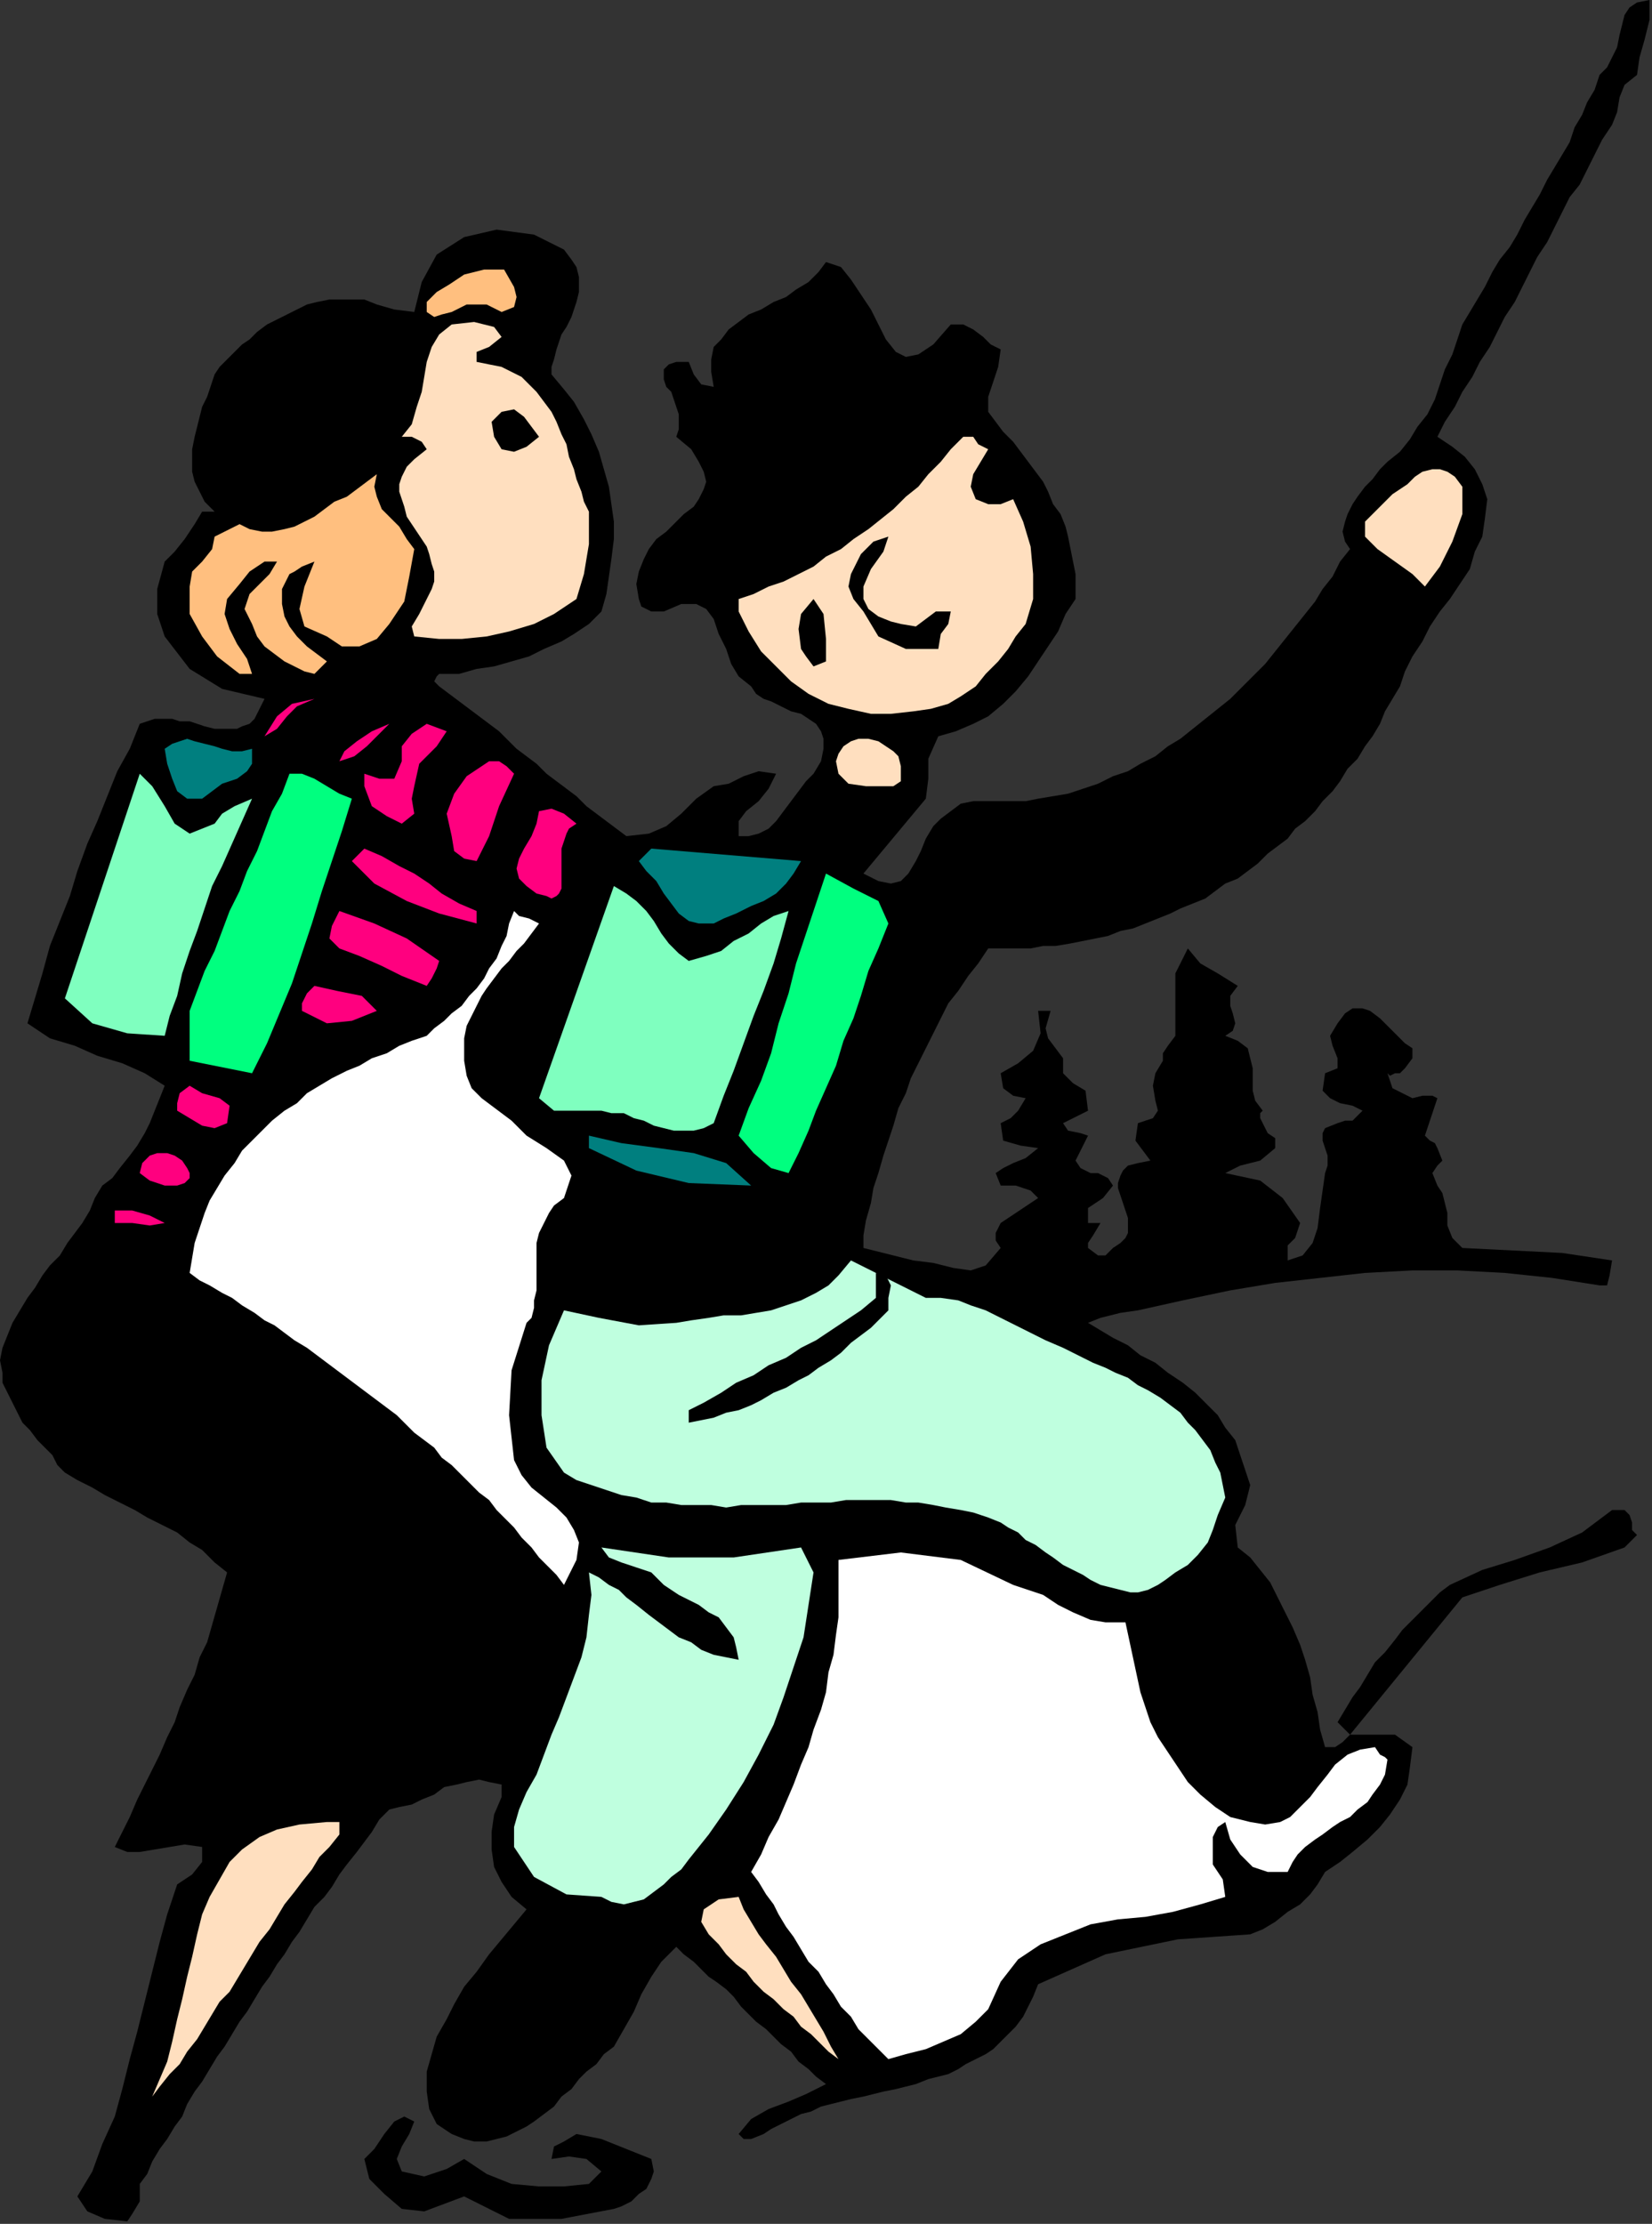 <?xml version="1.0" encoding="UTF-8" standalone="no"?>
<svg
   xmlns:dc="http://purl.org/dc/elements/1.1/"
   xmlns:cc="http://creativecommons.org/ns#"
   xmlns:rdf="http://www.w3.org/1999/02/22-rdf-syntax-ns#"
   xmlns:svg="http://www.w3.org/2000/svg"
   xmlns="http://www.w3.org/2000/svg"
   xmlns:sodipodi="http://sodipodi.sourceforge.net/DTD/sodipodi-0.dtd"
   xmlns:inkscape="http://www.inkscape.org/namespaces/inkscape"
   version="1.0"
   width="112.099mm"
   height="150.876mm"
   id="svg77"
   sodipodi:docname="RCSSG004.WMF">
  <rect width="100%" height="100%" fill="#333333" stroke="none"/>
  <sodipodi:namedview
     pagecolor="#ffffff"
     bordercolor="#666666"
     borderopacity="1"
     objecttolerance="10"
     gridtolerance="10"
     guidetolerance="10"
     inkscape:pageopacity="0"
     inkscape:pageshadow="2"
     inkscape:window-width="640"
     inkscape:window-height="480"
     id="namedview79" />
  <defs
     id="defs3">
    <pattern
       id="WMFhbasepattern"
       patternUnits="userSpaceOnUse"
       width="6"
       height="6"
       x="0"
       y="0" />
  </defs>
  <path
     style="fill:#000000;fill-rule:evenodd;fill-opacity:1;stroke:none;"
     d="  M 234.24,323.2   L 239.36,323.84   L 244.48,325.12   L 248.96,325.76   L 252.8,324.48   L 256.64,320   L 256.64,320   L 255.36,318.08   L 255.36,316.16   L 256.64,313.6   L 256.64,313.6   L 266.24,307.2   L 264.32,305.28   L 260.48,304   L 256.64,304   L 256.64,304   L 255.36,300.8   L 257.28,299.52   L 259.84,298.24   L 263.04,296.96   L 266.24,294.4   L 266.24,294.4   L 261.76,293.76   L 257.28,292.48   L 256.64,288   L 256.64,288   L 259.2,286.72   L 261.12,284.8   L 263.04,281.6   L 263.04,281.6   L 259.84,280.96   L 257.28,279.04   L 256.64,275.2   L 256.64,275.2   L 261.12,272.64   L 264.96,269.44   L 266.88,264.96   L 266.24,259.2   L 266.24,259.2   L 266.24,259.2   L 269.44,259.2   L 268.16,263.68   L 268.8,266.24   L 270.72,268.8   L 272.64,271.36   L 272.64,275.2   L 272.64,275.2   L 275.2,277.76   L 278.4,279.68   L 279.04,284.8   L 279.04,284.8   L 272.64,288   L 273.92,289.92   L 277.12,290.56   L 279.04,291.2   L 279.04,291.2   L 275.84,297.6   L 277.12,299.52   L 279.68,300.8   L 281.6,300.8   L 284.16,302.08   L 285.44,304   L 285.44,304   L 282.88,307.2   L 279.04,309.76   L 279.04,313.6   L 279.04,313.6   L 282.24,313.6   L 280.32,316.8   L 279.04,318.72   L 279.04,320   L 279.04,320   L 281.6,321.92   L 283.52,321.92   L 285.44,320   L 285.44,320   L 287.36,318.72   L 288.64,317.44   L 289.28,316.16   L 289.28,314.24   L 289.28,312.32   L 288.64,310.4   L 288,308.48   L 287.36,306.56   L 286.72,304.64   L 286.72,303.36   L 287.36,301.44   L 288,300.16   L 289.28,298.88   L 291.84,298.24   L 295.04,297.6   L 295.04,297.6   L 293.12,295.04   L 291.2,292.48   L 291.84,288   L 291.84,288   L 295.68,286.72   L 296.96,284.8   L 296.32,282.24   L 295.68,278.4   L 296.32,275.2   L 298.24,272   L 298.24,272   L 298.24,270.08   L 299.52,268.16   L 301.44,265.6   L 301.44,265.6   L 301.44,257.92   L 301.44,249.6   L 304.64,243.2   L 304.64,243.2   L 307.84,247.04   L 312.32,249.6   L 317.44,252.8   L 317.44,252.8   L 315.52,255.36   L 315.52,257.92   L 316.16,259.84   L 316.8,262.4   L 316.16,264.32   L 314.24,265.6   L 314.24,265.6   L 317.44,266.88   L 320,268.8   L 320.64,271.36   L 321.28,273.92   L 321.28,276.48   L 321.28,279.68   L 321.92,282.24   L 323.84,284.8   L 323.84,284.8   L 323.2,285.44   L 323.2,286.72   L 323.84,288   L 323.84,288   L 325.12,290.56   L 327.04,291.84   L 327.04,294.4   L 327.04,294.4   L 323.2,297.6   L 318.08,298.88   L 314.24,300.8   L 314.24,300.8   L 323.2,302.72   L 328.96,307.2   L 333.44,313.6   L 333.44,313.6   L 332.16,317.44   L 330.24,319.36   L 330.24,323.2   L 330.24,323.2   L 334.08,321.92   L 336.64,318.72   L 337.92,314.88   L 338.56,309.76   L 339.2,305.28   L 339.84,300.8   L 339.84,300.8   L 340.48,298.88   L 340.48,296.32   L 339.84,294.4   L 339.2,292.48   L 339.2,290.56   L 339.84,289.28   L 343.04,288   L 343.04,288   L 344.96,287.36   L 346.88,287.36   L 349.44,284.8   L 349.44,284.8   L 346.88,283.52   L 343.68,282.88   L 341.12,281.6   L 339.2,279.68   L 339.84,275.2   L 339.84,275.2   L 343.04,273.92   L 343.04,271.36   L 341.76,268.16   L 341.12,265.6   L 343.04,262.4   L 343.04,262.4   L 344.96,259.84   L 346.88,258.56   L 349.44,258.56   L 351.36,259.2   L 353.92,261.12   L 355.84,263.04   L 358.4,265.6   L 360.32,267.52   L 362.24,268.8   L 362.24,268.8   L 362.24,271.36   L 360.32,273.92   L 359.04,275.2   L 359.04,275.2   L 357.76,275.2   L 356.48,275.84   L 355.84,275.2   L 355.84,275.2   L 357.12,279.04   L 359.68,280.32   L 362.24,281.6   L 362.24,281.6   L 364.8,280.96   L 367.36,280.96   L 368.64,281.6   L 368.64,281.6   L 365.44,291.2   L 366.72,292.48   L 368,293.12   L 368.64,294.4   L 368.64,294.4   L 369.92,297.6   L 368.64,298.88   L 367.36,300.8   L 368.64,304   L 368.64,304   L 369.92,305.92   L 370.56,308.48   L 371.2,311.04   L 371.2,314.24   L 372.48,317.44   L 375.04,320   L 375.04,320   L 387.84,320.64   L 400.64,321.28   L 413.44,323.2   L 413.44,323.2   L 412.8,327.04   L 412.16,329.6   L 410.24,329.6   L 410.24,329.6   L 398.08,327.68   L 385.92,326.4   L 373.76,325.76   L 362.24,325.76   L 350.08,326.4   L 338.56,327.68   L 327.04,328.96   L 315.52,330.88   L 303.36,333.44   L 291.84,336   L 291.84,336   L 287.36,336.64   L 282.24,337.92   L 279.04,339.2   L 279.04,339.2   L 282.24,341.12   L 285.44,343.04   L 289.28,344.96   L 292.48,347.52   L 296.32,349.44   L 299.52,352   L 303.36,354.56   L 306.56,357.12   L 309.12,359.68   L 312.32,362.88   L 314.24,366.08   L 316.8,369.28   L 318.08,373.12   L 319.36,376.96   L 320.64,380.8   L 320.64,380.8   L 319.36,385.92   L 316.8,391.04   L 317.44,396.8   L 317.44,396.8   L 320.64,399.36   L 323.2,402.56   L 325.76,405.76   L 327.68,409.6   L 329.6,413.44   L 331.52,417.28   L 333.44,421.76   L 334.72,425.6   L 336,430.08   L 336.64,434.56   L 337.92,439.04   L 338.56,443.52   L 339.84,448   L 339.84,448   L 342.4,448   L 344.32,446.72   L 346.24,444.8   L 346.24,444.8   L 343.04,441.6   L 344.96,438.4   L 346.88,435.2   L 348.8,432.64   L 350.72,429.44   L 352.64,426.24   L 355.2,423.68   L 357.76,420.48   L 359.68,417.92   L 362.24,415.36   L 364.8,412.8   L 366.72,410.88   L 369.28,408.32   L 371.84,406.4   L 371.84,406.4   L 380.16,402.56   L 388.48,400   L 397.44,396.8   L 405.76,392.96   L 413.44,387.2   L 413.44,387.2   L 416.64,387.2   L 417.92,388.48   L 418.56,390.4   L 418.56,392.32   L 419.84,393.6   L 419.84,393.6   L 416.64,396.8   L 405.76,400.64   L 394.88,403.2   L 384.64,406.4   L 375.04,409.6   L 375.04,409.6   L 346.24,444.8   L 352,444.8   L 357.76,444.8   L 362.24,448   L 362.24,448   L 361.6,453.12   L 360.96,457.6   L 359.04,461.44   L 356.48,465.28   L 353.92,468.48   L 350.72,471.68   L 346.88,474.88   L 343.68,477.44   L 339.84,480   L 339.84,480   L 337.92,483.2   L 336,485.76   L 333.44,488.32   L 330.24,490.24   L 327.04,492.8   L 323.84,494.72   L 320.64,496   L 320.64,496   L 302.08,497.28   L 283.52,501.12   L 266.24,508.8   L 266.24,508.8   L 264.96,512   L 263.68,514.56   L 262.4,517.12   L 260.48,519.68   L 258.56,521.6   L 256.64,523.52   L 254.72,525.44   L 252.8,526.72   L 250.24,528   L 247.68,529.28   L 245.76,530.56   L 243.2,531.84   L 240.64,532.48   L 238.08,533.12   L 234.88,534.4   L 232.32,535.04   L 229.76,535.68   L 226.56,536.32   L 224,536.96   L 221.44,537.6   L 218.24,538.24   L 215.68,538.88   L 213.12,539.52   L 210.56,540.16   L 208,541.44   L 205.44,542.08   L 202.88,543.36   L 200.32,544.64   L 197.76,545.92   L 195.84,547.2   L 195.84,547.2   L 192.64,548.48   L 190.72,548.48   L 189.44,547.2   L 189.44,547.2   L 192.64,543.36   L 197.12,540.8   L 202.24,538.88   L 206.72,536.96   L 211.84,534.4   L 211.84,534.4   L 209.28,532.48   L 207.36,530.56   L 204.8,528.64   L 202.88,526.08   L 200.32,524.16   L 198.4,522.24   L 196.48,520.32   L 193.92,518.4   L 192,516.48   L 190.08,514.56   L 188.16,512   L 186.24,510.08   L 183.68,508.16   L 181.76,506.88   L 179.84,504.96   L 177.92,503.04   L 175.36,501.12   L 173.44,499.2   L 173.44,499.2   L 169.6,503.04   L 167.04,506.88   L 164.48,511.36   L 162.56,515.84   L 160,520.32   L 157.44,524.8   L 157.44,524.8   L 154.88,526.72   L 152.96,529.28   L 150.4,531.2   L 148.48,533.12   L 146.56,535.68   L 144,537.6   L 142.08,540.16   L 139.52,542.08   L 136.96,544   L 135.04,545.28   L 132.48,546.56   L 129.92,547.84   L 127.36,548.48   L 124.8,549.12   L 121.6,549.12   L 119.04,548.48   L 115.84,547.2   L 115.84,547.2   L 112,544.64   L 110.08,540.8   L 109.44,536.32   L 109.44,531.2   L 109.44,531.2   L 110.72,526.72   L 112,522.24   L 114.56,517.76   L 116.48,513.92   L 119.04,509.44   L 122.24,505.6   L 125.44,501.12   L 128.64,497.28   L 131.84,493.44   L 135.04,489.6   L 135.04,489.6   L 131.2,486.4   L 128.64,482.56   L 126.72,478.72   L 126.08,474.24   L 126.08,469.76   L 126.72,465.28   L 128.64,460.8   L 128.64,460.8   L 128.64,459.52   L 128.64,458.24   L 128.64,457.6   L 128.64,457.6   L 125.44,456.96   L 122.88,456.32   L 119.68,456.96   L 117.12,457.6   L 113.92,458.24   L 111.36,460.16   L 108.16,461.44   L 105.6,462.72   L 102.4,463.36   L 99.84,464   L 99.84,464   L 97.28,466.56   L 95.36,469.76   L 93.44,472.32   L 91.52,474.88   L 88.96,478.08   L 87.04,480.64   L 85.12,483.84   L 83.2,486.4   L 80.64,488.96   L 78.72,492.16   L 76.8,495.36   L 74.88,497.92   L 72.96,501.12   L 71.04,503.68   L 69.12,506.88   L 67.2,509.44   L 65.28,512.64   L 63.36,515.84   L 61.44,518.4   L 59.52,521.6   L 57.6,524.8   L 55.68,527.36   L 53.76,530.56   L 51.84,533.76   L 49.92,536.32   L 48,539.52   L 46.72,542.72   L 44.8,545.28   L 42.88,548.48   L 40.96,551.04   L 39.04,554.24   L 37.76,557.44   L 35.84,560   L 35.84,560   L 35.84,564.48   L 33.92,567.68   L 32.64,569.6   L 32.64,569.6   L 26.88,568.96   L 22.4,567.04   L 19.84,563.2   L 19.84,563.2   L 23.68,556.8   L 26.24,549.76   L 29.44,542.72   L 31.36,535.68   L 33.28,528   L 35.2,520.96   L 37.12,513.28   L 39.04,505.6   L 40.96,497.92   L 42.88,490.88   L 45.44,483.2   L 45.44,483.2   L 49.28,480.64   L 51.84,477.44   L 51.84,473.6   L 51.84,473.6   L 47.36,472.96   L 43.52,473.6   L 39.68,474.24   L 35.84,474.88   L 32.64,474.88   L 29.44,473.6   L 29.44,473.6   L 31.36,469.76   L 33.28,465.92   L 35.2,461.44   L 37.12,457.6   L 39.04,453.76   L 40.96,449.92   L 42.88,445.44   L 44.8,441.6   L 46.08,437.76   L 48,433.28   L 49.92,429.44   L 51.2,424.96   L 53.12,421.12   L 54.4,416.64   L 55.68,412.16   L 56.96,407.68   L 58.24,403.2   L 58.24,403.2   L 55.04,400.64   L 51.84,397.44   L 48.64,395.52   L 45.44,392.96   L 41.6,391.04   L 37.76,389.12   L 34.56,387.2   L 30.72,385.28   L 26.88,383.36   L 23.68,381.44   L 19.84,379.52   L 16.64,377.6   L 16.64,377.6   L 14.72,375.68   L 13.44,373.12   L 11.52,371.2   L 9.6,369.28   L 7.68,366.72   L 5.76,364.8   L 4.48,362.24   L 3.2,359.68   L 1.92,357.12   L 0.64,354.56   L 0.64,352   L 0,348.8   L 0.64,345.6   L 0.64,345.6   L 1.92,342.4   L 3.2,339.2   L 5.12,336   L 7.04,332.8   L 8.96,330.24   L 10.88,327.04   L 12.8,324.48   L 15.36,321.92   L 17.28,318.72   L 19.2,316.16   L 21.12,313.6   L 23.04,310.4   L 24.32,307.2   L 26.24,304   L 26.24,304   L 28.8,302.08   L 30.72,299.52   L 33.28,296.32   L 35.2,293.76   L 37.12,290.56   L 38.4,288   L 39.68,284.8   L 40.96,281.6   L 42.24,278.4   L 42.24,278.4   L 37.12,275.2   L 31.36,272.64   L 24.96,270.72   L 19.2,268.16   L 12.8,266.24   L 7.04,262.4   L 7.04,262.4   L 8.96,256   L 10.88,249.6   L 12.8,242.56   L 15.36,236.16   L 17.92,229.76   L 19.84,223.36   L 22.4,216.32   L 24.96,210.56   L 27.52,204.16   L 30.08,197.76   L 33.28,192   L 35.84,185.6   L 35.84,185.6   L 37.76,184.96   L 39.68,184.32   L 41.6,184.32   L 44.16,184.32   L 46.08,184.96   L 48.64,184.96   L 50.56,185.6   L 52.48,186.24   L 55.04,186.88   L 56.96,186.88   L 58.88,186.88   L 60.8,186.88   L 62.08,186.24   L 64,185.6   L 65.28,184.32   L 66.56,181.76   L 67.84,179.2   L 67.84,179.2   L 56.96,176.64   L 48.64,171.52   L 42.24,163.2   L 42.24,163.2   L 40.32,157.44   L 40.32,151.04   L 42.24,144   L 42.24,144   L 44.8,141.44   L 47.36,138.24   L 49.92,134.4   L 51.84,131.2   L 51.84,131.2   L 55.04,131.2   L 52.48,128.64   L 51.2,126.08   L 49.92,123.52   L 49.28,120.96   L 49.28,117.76   L 49.28,115.2   L 49.92,112   L 50.56,109.44   L 51.2,106.88   L 51.84,104.32   L 53.12,101.76   L 53.76,99.84   L 54.4,97.92   L 55.04,96   L 55.04,96   L 56.32,94.08   L 58.24,92.16   L 60.16,90.24   L 62.08,88.32   L 64,87.04   L 65.92,85.12   L 68.48,83.2   L 71.04,81.92   L 73.6,80.64   L 76.16,79.36   L 78.72,78.08   L 81.28,77.44   L 84.48,76.8   L 87.04,76.8   L 90.24,76.8   L 93.44,76.8   L 93.44,76.8   L 96.64,78.08   L 101.12,79.36   L 106.24,80   L 106.24,80   L 108.16,72.32   L 112,65.28   L 119.04,60.8   L 119.04,60.8   L 127.36,58.88   L 136.96,60.16   L 144.64,64   L 144.64,64   L 146.56,66.56   L 147.84,68.48   L 148.48,71.04   L 148.48,72.96   L 148.48,74.88   L 147.84,77.44   L 147.2,79.36   L 146.56,81.28   L 145.28,83.84   L 144,85.76   L 143.36,87.68   L 142.72,89.6   L 142.08,92.16   L 141.44,94.08   L 141.44,96   L 141.44,96   L 144.64,99.84   L 147.2,103.04   L 149.76,107.52   L 151.68,111.36   L 153.6,115.84   L 154.88,120.32   L 156.16,124.8   L 156.8,129.28   L 157.44,133.76   L 157.44,138.24   L 156.8,143.36   L 156.16,147.84   L 155.52,152.32   L 154.24,156.8   L 154.24,156.8   L 151.04,160   L 147.2,162.56   L 144,164.48   L 139.52,166.4   L 135.68,168.32   L 131.2,169.6   L 126.72,170.88   L 122.24,171.52   L 117.76,172.8   L 112.64,172.8   L 112.64,172.8   L 112,173.44   L 111.36,174.72   L 112.64,176   L 112.64,176   L 115.2,177.92   L 117.76,179.84   L 120.32,181.76   L 122.88,183.68   L 125.44,185.6   L 128,187.52   L 130.56,190.08   L 132.48,192   L 135.04,193.92   L 137.6,195.84   L 140.16,198.4   L 142.72,200.32   L 145.28,202.24   L 147.84,204.16   L 150.4,206.72   L 152.96,208.64   L 155.52,210.56   L 158.08,212.48   L 160.64,214.4   L 160.64,214.4   L 166.4,213.76   L 170.88,211.84   L 174.72,208.64   L 178.56,204.8   L 183.04,201.6   L 183.04,201.6   L 186.88,200.96   L 190.72,199.04   L 194.56,197.76   L 199.04,198.4   L 199.04,198.4   L 197.12,202.24   L 194.56,205.44   L 191.36,208   L 189.44,210.56   L 189.44,214.4   L 189.44,214.4   L 192,214.4   L 194.56,213.76   L 197.12,212.48   L 199.04,210.56   L 200.96,208   L 202.88,205.44   L 204.8,202.88   L 206.72,200.32   L 208.64,198.4   L 208.64,198.4   L 210.56,195.2   L 211.2,192   L 211.2,189.44   L 210.56,187.52   L 209.28,185.6   L 207.36,184.32   L 205.44,183.04   L 202.88,182.4   L 200.32,181.12   L 197.76,179.84   L 195.84,179.2   L 193.92,177.92   L 192.64,176   L 192.64,176   L 189.44,173.44   L 187.52,170.24   L 186.24,166.4   L 184.32,162.56   L 183.04,158.72   L 181.12,156.16   L 178.56,154.88   L 174.72,154.88   L 170.24,156.8   L 170.24,156.8   L 167.04,156.8   L 164.48,155.52   L 163.84,153.6   L 163.84,153.6   L 163.2,149.76   L 163.84,146.56   L 165.12,143.36   L 166.4,140.8   L 168.32,138.24   L 170.88,136.32   L 173.44,133.76   L 175.36,131.84   L 177.92,129.92   L 179.2,128   L 180.48,125.44   L 181.12,123.52   L 180.48,120.96   L 179.2,118.4   L 177.28,115.2   L 173.44,112   L 173.44,112   L 174.08,110.08   L 174.08,108.16   L 174.08,106.24   L 173.44,104.32   L 172.8,102.4   L 172.16,100.48   L 170.88,99.2   L 170.24,97.28   L 170.24,96   L 170.24,94.72   L 170.88,94.08   L 171.52,93.44   L 173.44,92.8   L 176.64,92.8   L 176.64,92.8   L 177.92,96   L 179.84,98.56   L 183.04,99.2   L 183.04,99.2   L 182.4,95.36   L 182.4,92.16   L 183.04,88.96   L 184.96,87.04   L 186.88,84.48   L 189.44,82.56   L 192,80.64   L 195.2,79.36   L 198.4,77.44   L 201.6,76.16   L 204.16,74.24   L 207.36,72.32   L 209.92,69.76   L 211.84,67.2   L 211.84,67.2   L 215.68,68.48   L 218.24,71.68   L 220.8,75.52   L 223.36,79.36   L 225.28,83.2   L 227.2,87.04   L 229.76,90.24   L 232.32,91.52   L 235.52,90.88   L 239.36,88.32   L 243.84,83.2   L 243.84,83.2   L 247.04,83.2   L 249.6,84.48   L 252.16,86.4   L 254.08,88.32   L 256.64,89.6   L 256.64,89.6   L 256,94.08   L 254.72,97.92   L 253.44,101.76   L 253.44,105.6   L 253.44,105.6   L 255.36,108.16   L 257.28,110.72   L 259.84,113.28   L 261.76,115.84   L 263.68,118.4   L 265.6,120.96   L 267.52,123.52   L 268.8,126.08   L 270.08,129.28   L 272,131.84   L 273.28,135.04   L 273.92,137.6   L 274.56,140.8   L 275.2,144   L 275.84,147.2   L 275.84,150.4   L 275.84,153.6   L 275.84,153.6   L 273.28,157.44   L 271.36,161.92   L 268.8,165.76   L 266.24,169.6   L 263.68,173.44   L 260.48,177.28   L 257.28,180.48   L 253.44,183.68   L 249.6,185.6   L 245.12,187.52   L 240.64,188.8   L 240.64,188.8   L 238.08,194.56   L 238.08,199.68   L 237.44,204.8   L 237.44,204.8   L 221.44,224   L 225.28,225.92   L 228.48,226.56   L 231.04,225.92   L 232.96,224   L 234.88,220.8   L 236.16,218.24   L 237.44,215.04   L 239.36,211.84   L 241.28,209.92   L 243.84,208   L 243.84,208   L 246.4,206.08   L 249.6,205.44   L 252.8,205.44   L 256,205.44   L 259.2,205.44   L 263.04,205.44   L 266.24,204.8   L 266.24,204.8   L 270.08,204.16   L 273.92,203.52   L 277.76,202.24   L 281.6,200.96   L 285.44,199.04   L 289.28,197.76   L 292.48,195.84   L 296.32,193.92   L 299.52,191.36   L 302.72,189.44   L 305.92,186.88   L 309.12,184.32   L 312.32,181.76   L 315.52,179.2   L 318.72,176   L 321.28,173.44   L 324.48,170.24   L 327.04,167.04   L 329.6,163.84   L 332.16,160.64   L 334.72,157.44   L 337.28,154.24   L 339.2,151.04   L 341.76,147.84   L 343.68,144   L 346.24,140.8   L 346.24,140.8   L 344.96,138.88   L 344.32,136.32   L 344.96,133.76   L 345.6,131.84   L 346.88,129.28   L 348.16,127.36   L 350.08,124.8   L 352,122.88   L 353.92,120.32   L 355.84,118.4   L 355.84,118.4   L 359.04,115.84   L 361.6,112.64   L 363.52,109.44   L 366.08,106.24   L 368,102.4   L 369.28,98.56   L 370.56,94.72   L 372.48,90.88   L 373.76,87.04   L 375.04,83.2   L 375.04,83.2   L 376.96,80   L 378.88,76.8   L 380.8,73.6   L 382.72,69.76   L 384.64,66.56   L 387.2,63.36   L 389.12,60.16   L 391.04,56.32   L 392.96,53.12   L 394.88,49.92   L 396.8,46.08   L 398.72,42.88   L 400.64,39.68   L 402.56,36.48   L 403.84,32.64   L 405.76,29.44   L 407.04,26.24   L 408.96,23.04   L 410.24,19.2   L 410.24,19.2   L 412.16,17.28   L 413.44,14.72   L 414.72,12.16   L 415.36,8.96   L 416,6.4   L 416.64,3.84   L 417.92,1.92   L 419.84,0.64   L 423.04,0   L 423.04,0   L 423.04,5.12   L 421.76,10.24   L 420.48,14.72   L 419.84,19.2   L 419.84,19.2   L 416.64,21.76   L 415.36,24.96   L 414.72,28.8   L 413.44,32   L 413.44,32   L 410.88,35.84   L 408.96,39.68   L 407.04,43.52   L 405.12,47.36   L 402.56,50.56   L 400.64,54.4   L 398.72,58.24   L 396.8,62.08   L 394.24,65.92   L 392.32,69.76   L 390.4,73.6   L 388.48,77.44   L 385.92,81.28   L 384,85.12   L 382.08,88.96   L 379.52,92.8   L 377.6,96.64   L 375.04,100.48   L 373.12,104.32   L 370.56,108.16   L 368.64,112   L 368.64,112   L 372.48,114.56   L 375.68,117.12   L 378.24,120.32   L 380.16,124.16   L 381.44,128   L 381.44,128   L 380.8,133.12   L 380.16,137.6   L 378.24,141.44   L 376.96,145.92   L 374.4,149.76   L 371.84,153.6   L 369.28,156.8   L 366.72,160.64   L 364.8,164.48   L 362.24,168.32   L 360.32,172.16   L 359.04,176   L 359.04,176   L 357.12,179.2   L 355.2,182.4   L 353.92,185.6   L 352,188.8   L 350.08,191.36   L 348.16,194.56   L 345.6,197.12   L 343.68,200.32   L 341.76,202.88   L 339.2,205.44   L 337.28,208   L 334.72,210.56   L 332.16,212.48   L 330.24,215.04   L 327.68,216.96   L 325.12,218.88   L 322.56,221.44   L 320,223.36   L 317.44,225.28   L 314.24,226.56   L 311.68,228.48   L 309.12,230.4   L 305.92,231.68   L 302.72,232.96   L 300.16,234.24   L 296.96,235.52   L 293.76,236.8   L 290.56,238.08   L 287.36,238.72   L 284.16,240   L 280.96,240.64   L 277.76,241.28   L 274.56,241.92   L 270.72,242.56   L 267.52,242.56   L 264.32,243.2   L 260.48,243.2   L 256.64,243.2   L 253.44,243.2   L 253.44,243.2   L 250.88,247.04   L 248.32,250.24   L 245.76,254.08   L 243.2,257.28   L 241.28,261.12   L 239.36,264.96   L 237.44,268.8   L 235.52,272.64   L 233.6,276.48   L 232.32,280.32   L 230.4,284.16   L 229.12,288.64   L 227.84,292.48   L 226.56,296.32   L 225.28,300.8   L 224,304.64   L 223.36,308.48   L 222.08,312.96   L 221.44,316.8   L 221.44,316.8   L 221.44,318.72   L 221.44,319.36   L 221.44,320   L 221.44,320   L 234.24,323.2  z "
     id="path5" />
  <path
     style="fill:#bfffdf;fill-rule:evenodd;fill-opacity:1;stroke:none;"
     d="  M 218.24,323.2   L 215.04,327.04   L 212.48,329.6   L 209.28,331.52   L 205.44,333.44   L 201.6,334.72   L 197.76,336   L 193.92,336.64   L 190.08,337.28   L 185.6,337.28   L 181.76,337.92   L 177.28,338.56   L 173.44,339.2   L 173.44,339.2   L 163.84,339.84   L 153.6,337.92   L 144.64,336   L 144.64,336   L 140.8,344.96   L 138.88,353.92   L 138.88,362.88   L 140.16,371.2   L 144.64,377.6   L 144.64,377.6   L 147.84,379.52   L 151.68,380.8   L 155.52,382.08   L 159.36,383.36   L 163.2,384   L 167.04,385.28   L 170.88,385.28   L 174.72,385.92   L 178.56,385.92   L 182.4,385.92   L 186.24,386.56   L 190.08,385.92   L 193.92,385.92   L 197.76,385.92   L 201.6,385.92   L 205.44,385.28   L 209.28,385.28   L 213.12,385.28   L 216.96,384.64   L 220.8,384.64   L 224.64,384.64   L 228.48,384.64   L 232.32,385.28   L 235.52,385.28   L 239.36,385.92   L 242.56,386.56   L 246.4,387.2   L 249.6,387.84   L 253.44,389.12   L 256.64,390.4   L 256.64,390.4   L 258.56,391.68   L 261.12,392.96   L 263.04,394.88   L 265.6,396.16   L 268.16,398.08   L 270.08,399.36   L 272.64,401.28   L 275.2,402.56   L 277.76,403.84   L 279.68,405.12   L 282.24,406.4   L 284.8,407.04   L 287.36,407.68   L 289.92,408.32   L 291.84,408.32   L 294.4,407.68   L 296.96,406.4   L 298.88,405.12   L 301.44,403.2   L 301.44,403.2   L 304.64,401.28   L 307.2,398.72   L 309.76,395.52   L 311.04,392.32   L 312.32,388.48   L 314.24,384   L 314.24,384   L 313.6,380.8   L 312.96,377.6   L 311.68,375.04   L 310.4,371.84   L 308.48,369.28   L 306.56,366.72   L 304.64,364.8   L 302.72,362.24   L 300.16,360.32   L 297.6,358.4   L 294.4,356.48   L 291.84,355.2   L 289.28,353.28   L 286.08,352   L 283.52,350.72   L 280.32,349.44   L 277.76,348.16   L 275.2,346.88   L 272.64,345.6   L 272.64,345.6   L 268.16,343.68   L 264.32,341.76   L 260.48,339.84   L 256.64,337.92   L 252.8,336   L 248.96,334.72   L 245.76,333.44   L 241.28,332.8   L 237.44,332.8   L 237.44,332.8   L 218.24,323.2  z "
     id="path7" />
  <path
     style="fill:#ffbf7f;fill-rule:evenodd;fill-opacity:1;stroke:none;"
     d="  M 131.84,73.6   L 132.48,76.16   L 131.84,78.72   L 128.64,80   L 128.64,80   L 124.8,78.08   L 119.68,78.08   L 115.84,80   L 115.84,80   L 113.28,80.64   L 111.36,81.28   L 109.44,80   L 109.44,80   L 109.44,77.44   L 112,74.88   L 115.2,72.96   L 119.04,70.4   L 119.04,70.4   L 124.16,69.12   L 129.28,69.12   L 131.84,73.6  z "
     id="path9" />
  <path
     style="fill:#ffdfbf;fill-rule:evenodd;fill-opacity:1;stroke:none;"
     d="  M 128.64,86.4   L 125.44,88.96   L 122.24,90.24   L 122.24,92.8   L 122.24,92.8   L 125.44,93.44   L 128.64,94.08   L 131.2,95.36   L 133.76,96.64   L 135.68,98.56   L 137.6,100.48   L 139.52,103.04   L 141.44,105.6   L 142.72,108.16   L 144,111.36   L 145.28,113.92   L 145.92,117.12   L 147.2,120.32   L 147.84,122.88   L 149.12,126.08   L 149.76,128.64   L 151.04,131.2   L 151.04,131.2   L 151.04,139.52   L 149.76,147.2   L 147.84,153.6   L 147.84,153.6   L 142.08,157.44   L 136.96,160   L 130.56,161.92   L 124.8,163.2   L 118.4,163.84   L 112.64,163.84   L 106.24,163.2   L 106.24,163.2   L 105.6,160.64   L 107.52,157.44   L 109.44,153.6   L 109.44,153.6   L 110.72,151.04   L 111.36,149.12   L 111.36,146.56   L 110.72,144.64   L 110.08,142.08   L 109.44,140.16   L 108.16,138.24   L 106.88,136.32   L 105.6,134.4   L 104.32,132.48   L 103.68,129.92   L 103.04,128   L 102.4,126.08   L 102.4,124.16   L 103.04,122.24   L 104.32,119.68   L 106.24,117.76   L 109.44,115.2   L 109.44,115.2   L 108.16,113.28   L 105.6,112   L 103.04,112   L 103.04,112   L 105.6,108.8   L 106.88,104.32   L 108.16,100.48   L 108.8,96.64   L 109.44,92.8   L 110.72,88.96   L 112.64,85.76   L 115.84,83.2   L 115.84,83.2   L 121.6,82.56   L 126.72,83.84   L 128.64,86.4  z "
     id="path11" />
  <path
     style="fill:#000000;fill-rule:evenodd;fill-opacity:1;stroke:none;"
     d="  M 138.24,112   L 135.04,114.56   L 131.84,115.84   L 128.64,115.2   L 128.64,115.2   L 126.72,112   L 126.08,108.16   L 128.64,105.6   L 128.64,105.6   L 131.84,104.96   L 134.4,106.88   L 136.32,109.44   L 138.24,112  z "
     id="path13" />
  <path
     style="fill:#ffdfbf;fill-rule:evenodd;fill-opacity:1;stroke:none;"
     d="  M 253.44,115.2   L 251.52,118.4   L 249.6,121.6   L 248.96,124.8   L 250.24,128   L 250.24,128   L 253.44,129.28   L 256.64,129.28   L 259.84,128   L 259.84,128   L 262.4,133.76   L 264.32,140.16   L 264.96,147.2   L 264.96,153.6   L 263.04,160   L 263.04,160   L 260.48,163.2   L 258.56,166.4   L 256,169.6   L 252.8,172.8   L 250.24,176   L 246.4,178.56   L 243.2,180.48   L 238.72,181.76   L 234.24,182.4   L 234.24,182.4   L 228.48,183.04   L 223.36,183.04   L 217.6,181.76   L 212.48,180.48   L 207.36,177.92   L 202.88,174.72   L 199.04,170.88   L 195.2,167.04   L 192,161.92   L 189.44,156.8   L 189.44,156.8   L 189.44,153.6   L 193.28,152.32   L 197.12,150.4   L 200.96,149.12   L 204.8,147.2   L 208.64,145.28   L 211.84,142.72   L 215.68,140.8   L 218.88,138.24   L 222.72,135.68   L 225.92,133.12   L 229.12,130.56   L 232.32,127.36   L 235.52,124.8   L 238.08,121.6   L 241.28,118.4   L 243.84,115.2   L 247.04,112   L 247.04,112   L 249.6,112   L 250.88,113.92   L 253.44,115.2  z "
     id="path15" />
  <path
     style="fill:#ffdfbf;fill-rule:evenodd;fill-opacity:1;stroke:none;"
     d="  M 375.04,124.8   L 375.04,131.84   L 372.48,138.88   L 369.28,145.28   L 365.44,150.4   L 365.44,150.4   L 362.24,147.2   L 357.76,144   L 353.28,140.8   L 350.08,137.6   L 350.08,133.76   L 355.84,128   L 355.84,128   L 357.12,126.72   L 359.04,125.44   L 360.96,124.16   L 362.88,122.24   L 364.8,120.96   L 367.36,120.32   L 369.28,120.32   L 371.2,120.96   L 373.12,122.24   L 375.04,124.8  z "
     id="path17" />
  <path
     style="fill:#000000;fill-rule:evenodd;fill-opacity:1;stroke:none;"
     d="  M 227.84,137.6   L 226.56,141.44   L 223.36,145.92   L 221.44,150.4   L 221.44,150.4   L 221.44,153.6   L 222.72,156.16   L 225.28,158.08   L 228.48,159.36   L 231.04,160   L 231.04,160   L 234.88,160.64   L 237.44,158.72   L 240,156.8   L 243.84,156.8   L 243.84,156.8   L 243.2,160   L 241.28,162.56   L 240.64,166.4   L 240.64,166.4   L 232.32,166.4   L 225.28,163.2   L 221.44,156.8   L 221.44,156.8   L 218.88,153.6   L 217.6,150.4   L 218.24,147.2   L 218.24,147.2   L 220.8,142.08   L 224,138.88   L 227.84,137.6  z "
     id="path19" />
  <path
     style="fill:#000000;fill-rule:evenodd;fill-opacity:1;stroke:none;"
     d="  M 211.84,169.6   L 208.64,170.88   L 206.72,168.32   L 205.44,166.4   L 205.44,166.4   L 204.8,161.28   L 205.44,157.44   L 208.64,153.6   L 208.64,153.6   L 211.2,157.44   L 211.84,163.84   L 211.84,169.6  z "
     id="path21" />
  <path
     style="fill:#ff007f;fill-rule:evenodd;fill-opacity:1;stroke:none;"
     d="  M 80.64,179.2   L 76.16,181.12   L 73.6,183.68   L 71.04,186.88   L 67.84,188.8   L 67.84,188.8   L 71.04,183.68   L 74.88,180.48   L 80.64,179.2  z "
     id="path23" />
  <path
     style="fill:#ff007f;fill-rule:evenodd;fill-opacity:1;stroke:none;"
     d="  M 99.84,185.6   L 96.64,188.8   L 94.08,191.36   L 90.88,193.92   L 87.04,195.2   L 87.04,195.2   L 88.32,192.64   L 91.52,190.08   L 95.36,187.52   L 99.84,185.6  z "
     id="path25" />
  <path
     style="fill:#ff007f;fill-rule:evenodd;fill-opacity:1;stroke:none;"
     d="  M 106.24,201.6   L 105.6,204.8   L 106.24,208.64   L 103.04,211.2   L 103.04,211.2   L 99.2,209.28   L 95.36,206.72   L 93.44,201.6   L 93.44,201.6   L 93.44,198.4   L 97.28,199.68   L 101.12,199.68   L 103.04,195.2   L 103.04,195.2   L 103.04,191.36   L 105.6,188.16   L 109.44,185.6   L 109.44,185.6   L 114.56,187.52   L 112,191.36   L 107.52,195.84   L 106.24,201.6  z "
     id="path27" />
  <path
     style="fill:#007f7f;fill-rule:evenodd;fill-opacity:1;stroke:none;"
     d="  M 64.64,192   L 64.64,195.84   L 63.36,197.76   L 60.8,199.68   L 56.96,200.96   L 54.4,202.88   L 51.84,204.8   L 51.84,204.8   L 48,204.8   L 45.44,202.88   L 44.16,199.68   L 42.88,195.84   L 42.24,192   L 42.24,192   L 44.16,190.72   L 46.08,190.08   L 48,189.44   L 49.92,190.08   L 52.48,190.72   L 55.04,191.36   L 56.96,192   L 59.52,192.64   L 62.08,192.64   L 64.64,192  z "
     id="path29" />
  <path
     style="fill:#ffdfbf;fill-rule:evenodd;fill-opacity:1;stroke:none;"
     d="  M 231.04,198.4   L 231.04,200.32   L 229.12,201.6   L 227.84,201.6   L 227.84,201.6   L 222.08,201.6   L 217.6,200.96   L 215.04,198.4   L 215.04,198.4   L 214.4,195.2   L 215.04,193.28   L 216.32,191.36   L 218.24,190.08   L 220.16,189.44   L 222.72,189.44   L 225.28,190.08   L 227.2,191.36   L 229.12,192.64   L 230.4,193.92   L 231.04,196.48   L 231.04,198.4  z "
     id="path31" />
  <path
     style="fill:#ff007f;fill-rule:evenodd;fill-opacity:1;stroke:none;"
     d="  M 131.84,198.4   L 128,206.72   L 125.44,214.4   L 122.24,220.8   L 122.24,220.8   L 119.04,220.16   L 116.48,218.24   L 115.84,214.4   L 115.84,214.4   L 114.56,208.64   L 116.48,203.52   L 119.68,199.04   L 125.44,195.2   L 125.44,195.2   L 128,195.2   L 129.92,196.48   L 131.84,198.4  z "
     id="path33" />
  <path
     style="fill:#00ff7f;fill-rule:evenodd;fill-opacity:1;stroke:none;"
     d="  M 90.24,204.8   L 87.68,213.12   L 85.12,220.8   L 82.56,228.48   L 80,236.8   L 77.44,244.48   L 74.88,252.16   L 71.68,259.84   L 68.48,267.52   L 64.64,275.2   L 64.64,275.2   L 48.64,272   L 48.64,259.2   L 50.56,254.08   L 52.48,248.96   L 55.04,243.84   L 56.96,238.72   L 58.88,233.6   L 61.44,228.48   L 63.36,223.36   L 65.92,218.24   L 67.84,213.12   L 69.76,208   L 72.32,203.52   L 74.24,198.4   L 74.24,198.4   L 77.44,198.4   L 80.64,199.68   L 83.84,201.6   L 87.04,203.52   L 90.24,204.8  z "
     id="path35" />
  <path
     style="fill:#7fffbf;fill-rule:evenodd;fill-opacity:1;stroke:none;"
     d="  M 55.04,211.2   L 56.96,208.64   L 60.16,206.72   L 64.64,204.8   L 64.64,204.8   L 62.08,210.56   L 59.52,216.32   L 56.96,222.08   L 54.4,227.2   L 52.48,232.96   L 50.56,238.72   L 48.64,243.84   L 46.72,249.6   L 45.44,255.36   L 43.52,260.48   L 42.24,265.6   L 42.24,265.6   L 32.64,264.96   L 23.68,262.4   L 16.64,256   L 16.64,256   L 35.84,198.4   L 39.04,201.6   L 42.24,206.72   L 44.8,211.2   L 48.64,213.76   L 55.04,211.2  z "
     id="path37" />
  <path
     style="fill:#ff007f;fill-rule:evenodd;fill-opacity:1;stroke:none;"
     d="  M 147.84,211.2   L 145.92,212.48   L 145.28,213.76   L 144.64,215.68   L 144,217.6   L 144,219.52   L 144,222.08   L 144,224   L 144,225.92   L 144,227.84   L 143.36,229.12   L 142.72,229.76   L 141.44,230.4   L 140.16,229.76   L 137.6,229.12   L 135.04,227.2   L 135.04,227.2   L 133.12,225.28   L 132.48,222.72   L 133.12,220.16   L 134.4,217.6   L 136.32,214.4   L 137.6,211.2   L 138.24,208   L 138.24,208   L 141.44,207.36   L 144.64,208.64   L 147.84,211.2  z "
     id="path39" />
  <path
     style="fill:#ff007f;fill-rule:evenodd;fill-opacity:1;stroke:none;"
     d="  M 122.24,233.6   L 122.24,236.8   L 112.64,234.24   L 104.32,231.04   L 96,226.56   L 90.24,220.8   L 90.24,220.8   L 93.44,217.6   L 97.92,219.52   L 102.4,222.08   L 106.24,224   L 110.08,226.56   L 113.28,229.12   L 117.76,231.68   L 122.24,233.6  z "
     id="path41" />
  <path
     style="fill:#007f7f;fill-rule:evenodd;fill-opacity:1;stroke:none;"
     d="  M 205.44,220.8   L 203.52,224   L 201.6,226.56   L 199.04,229.12   L 195.84,231.04   L 192.64,232.32   L 188.8,234.24   L 185.6,235.52   L 183.04,236.8   L 183.04,236.8   L 179.2,236.8   L 176.64,236.16   L 174.08,234.24   L 172.16,231.68   L 170.24,229.12   L 168.32,225.92   L 165.76,223.36   L 163.84,220.8   L 163.84,220.8   L 167.04,217.6   L 205.44,220.8  z "
     id="path43" />
  <path
     style="fill:#00ff7f;fill-rule:evenodd;fill-opacity:1;stroke:none;"
     d="  M 227.84,236.8   L 225.28,243.2   L 222.72,248.96   L 220.8,255.36   L 218.88,261.12   L 216.32,266.88   L 214.4,273.28   L 211.84,279.04   L 209.28,284.8   L 207.36,289.92   L 204.8,295.68   L 202.24,300.8   L 202.24,300.8   L 197.76,299.52   L 193.28,295.68   L 189.44,291.2   L 189.44,291.2   L 192,284.16   L 195.2,277.12   L 197.76,270.08   L 199.68,262.4   L 202.24,254.72   L 204.16,247.04   L 206.72,239.36   L 209.28,231.68   L 211.84,224   L 211.84,224   L 218.88,227.84   L 225.28,231.04   L 227.84,236.8  z "
     id="path45" />
  <path
     style="fill:#7fffbf;fill-rule:evenodd;fill-opacity:1;stroke:none;"
     d="  M 176.64,246.4   L 181.12,245.12   L 184.96,243.84   L 188.16,241.28   L 192,239.36   L 195.2,236.8   L 198.4,234.88   L 202.24,233.6   L 202.24,233.6   L 200.32,240.64   L 198.4,247.04   L 195.84,254.08   L 193.28,260.48   L 190.72,267.52   L 188.16,274.56   L 185.6,280.96   L 183.04,288   L 183.04,288   L 180.48,289.28   L 177.92,289.92   L 175.36,289.92   L 172.8,289.92   L 170.24,289.28   L 167.68,288.64   L 165.12,287.36   L 162.56,286.72   L 160,285.44   L 156.8,285.44   L 154.24,284.8   L 151.04,284.8   L 151.04,284.8   L 147.2,284.8   L 142.08,284.8   L 138.24,281.6   L 138.24,281.6   L 157.44,227.2   L 160.64,229.12   L 163.2,231.04   L 165.76,233.6   L 167.68,236.16   L 169.6,239.36   L 171.52,241.92   L 174.08,244.48   L 176.64,246.4  z "
     id="path47" />
  <path
     style="fill:#ff007f;fill-rule:evenodd;fill-opacity:1;stroke:none;"
     d="  M 112.64,246.4   L 112,248.32   L 110.72,250.88   L 109.44,252.8   L 109.44,252.8   L 103.04,250.24   L 97.92,247.68   L 92.16,245.12   L 87.04,243.2   L 87.04,243.2   L 84.48,240.64   L 85.12,237.44   L 87.04,233.6   L 87.04,233.6   L 96,236.8   L 104.32,240.64   L 112.64,246.4  z "
     id="path49" />
  <path
     style="fill:#ffffff;fill-rule:evenodd;fill-opacity:1;stroke:none;"
     d="  M 138.24,236.8   L 136.32,239.36   L 134.4,241.92   L 132.48,243.84   L 130.56,246.4   L 128.64,248.32   L 126.72,250.88   L 124.8,253.44   L 123.52,255.36   L 122.24,257.92   L 120.96,260.48   L 119.68,263.04   L 119.04,266.24   L 119.04,268.8   L 119.04,272   L 119.04,272   L 119.68,275.84   L 120.96,279.04   L 123.52,281.6   L 126.08,283.52   L 128.64,285.44   L 131.2,287.36   L 133.12,289.28   L 135.04,291.2   L 135.04,291.2   L 140.16,294.4   L 144.64,297.6   L 146.56,301.44   L 144.64,307.2   L 144.64,307.2   L 142.08,309.12   L 140.8,311.04   L 139.52,313.6   L 138.24,316.16   L 137.6,318.72   L 137.6,321.28   L 137.6,323.84   L 137.6,326.4   L 137.6,328.96   L 137.6,330.88   L 136.96,333.44   L 136.96,335.36   L 136.32,337.92   L 135.04,339.2   L 135.04,339.2   L 131.2,351.36   L 130.56,362.88   L 131.84,374.4   L 131.84,374.4   L 133.76,378.24   L 136.32,381.44   L 139.52,384   L 142.72,386.56   L 145.28,389.12   L 147.2,392.32   L 148.48,395.52   L 147.84,400   L 147.84,400   L 144.64,406.4   L 142.72,403.84   L 140.16,401.28   L 138.24,399.36   L 136.32,396.8   L 133.76,394.24   L 131.84,391.68   L 129.92,389.76   L 127.36,387.2   L 125.44,384.64   L 122.88,382.72   L 120.32,380.16   L 118.4,378.24   L 115.84,375.68   L 113.28,373.76   L 111.36,371.2   L 108.8,369.28   L 106.24,367.36   L 103.68,364.8   L 101.76,362.88   L 99.2,360.96   L 96.64,359.04   L 94.08,357.12   L 91.52,355.2   L 88.96,353.28   L 86.4,351.36   L 83.84,349.44   L 81.28,347.52   L 78.72,345.6   L 75.52,343.68   L 72.96,341.76   L 70.4,339.84   L 67.84,338.56   L 65.28,336.64   L 62.08,334.72   L 59.52,332.8   L 56.96,331.52   L 53.76,329.6   L 51.2,328.32   L 48.64,326.4   L 48.64,326.4   L 49.28,322.56   L 49.92,318.72   L 51.2,314.88   L 52.48,311.04   L 53.76,307.84   L 55.68,304.64   L 57.6,301.44   L 60.16,298.24   L 62.08,295.04   L 64.64,292.48   L 67.2,289.92   L 69.76,287.36   L 72.96,284.8   L 76.16,282.88   L 78.72,280.32   L 81.92,278.4   L 85.12,276.48   L 88.96,274.56   L 92.16,273.28   L 95.36,271.36   L 99.2,270.08   L 102.4,268.16   L 105.6,266.88   L 109.44,265.6   L 109.44,265.6   L 111.36,263.68   L 113.92,261.76   L 115.84,259.84   L 118.4,257.92   L 120.32,255.36   L 122.24,253.44   L 124.16,250.88   L 125.44,248.32   L 127.36,245.76   L 128.64,242.56   L 129.92,240   L 130.56,236.8   L 131.84,233.6   L 131.84,233.6   L 133.12,234.88   L 135.68,235.52   L 138.24,236.8  z "
     id="path51" />
  <path
     style="fill:#ff007f;fill-rule:evenodd;fill-opacity:1;stroke:none;"
     d="  M 96.64,259.2   L 90.24,261.76   L 83.84,262.4   L 77.44,259.2   L 77.44,259.2   L 77.44,257.28   L 78.72,254.72   L 80.64,252.8   L 80.64,252.8   L 86.4,254.08   L 92.8,255.36   L 96.64,259.2  z "
     id="path53" />
  <path
     style="fill:#ff007f;fill-rule:evenodd;fill-opacity:1;stroke:none;"
     d="  M 58.24,288   L 55.04,289.28   L 51.84,288.64   L 48.64,286.72   L 45.44,284.8   L 45.44,284.8   L 45.44,282.88   L 46.08,280.32   L 48.64,278.4   L 48.64,278.4   L 51.84,280.32   L 56.32,281.6   L 58.88,283.52   L 58.24,288  z "
     id="path55" />
  <path
     style="fill:#007f7f;fill-rule:evenodd;fill-opacity:1;stroke:none;"
     d="  M 192.64,304   L 176.64,303.36   L 163.2,300.16   L 151.04,294.4   L 151.04,294.4   L 151.04,291.2   L 159.36,293.12   L 168.96,294.4   L 177.92,295.68   L 186.24,298.24   L 192.64,304  z "
     id="path57" />
  <path
     style="fill:#ff007f;fill-rule:evenodd;fill-opacity:1;stroke:none;"
     d="  M 48.64,300.8   L 48.64,302.08   L 47.36,303.36   L 45.44,304   L 45.44,304   L 42.24,304   L 38.4,302.72   L 35.84,300.8   L 35.84,300.8   L 36.48,298.24   L 38.4,296.32   L 40.32,295.68   L 42.88,295.68   L 44.8,296.32   L 46.72,297.6   L 48,299.52   L 48.64,300.8  z "
     id="path59" />
  <path
     style="fill:#ff007f;fill-rule:evenodd;fill-opacity:1;stroke:none;"
     d="  M 42.24,313.6   L 38.4,314.24   L 33.92,313.6   L 29.44,313.6   L 29.44,313.6   L 29.44,310.4   L 33.92,310.4   L 38.4,311.68   L 42.24,313.6  z "
     id="path61" />
  <path
     style="fill:#000000;fill-rule:evenodd;fill-opacity:1;stroke:none;"
     d="  M 227.84,332.8   L 227.84,336   L 225.28,338.56   L 223.36,340.48   L 220.8,342.4   L 218.24,344.32   L 215.68,346.88   L 213.12,348.8   L 209.92,350.72   L 207.36,352.64   L 204.8,353.92   L 201.6,355.84   L 198.4,357.12   L 195.2,359.04   L 192.64,360.32   L 189.44,361.6   L 186.24,362.24   L 183.04,363.52   L 179.84,364.16   L 176.64,364.8   L 176.64,364.8   L 176.64,361.6   L 180.48,359.68   L 184.96,357.12   L 188.8,354.56   L 193.28,352.64   L 197.12,350.08   L 201.6,348.16   L 205.44,345.6   L 209.28,343.68   L 213.12,341.12   L 216.96,338.56   L 220.8,336   L 224.64,332.8   L 224.64,332.8   L 224.64,326.4   L 227.2,327.04   L 228.48,329.6   L 227.84,332.8  z "
     id="path63" />
  <path
     style="fill:#bfffdf;fill-rule:evenodd;fill-opacity:1;stroke:none;"
     d="  M 205.44,396.8   L 208.64,403.2   L 207.36,411.52   L 206.08,419.84   L 203.52,427.52   L 200.96,435.2   L 198.4,442.24   L 194.56,449.92   L 190.72,456.96   L 186.24,464   L 181.76,470.4   L 176.64,476.8   L 176.64,476.8   L 174.72,479.36   L 172.16,481.28   L 170.24,483.2   L 167.68,485.12   L 165.12,487.04   L 162.56,487.68   L 160,488.32   L 156.8,487.68   L 154.24,486.4   L 154.24,486.4   L 145.28,485.76   L 136.96,481.28   L 131.84,473.6   L 131.84,473.6   L 131.84,468.48   L 133.12,464   L 135.04,459.52   L 137.6,455.04   L 139.52,449.92   L 141.44,444.8   L 141.44,444.8   L 143.36,440.32   L 145.28,435.2   L 147.2,430.08   L 149.12,424.96   L 150.4,419.84   L 151.04,414.08   L 151.68,408.96   L 151.04,403.2   L 151.04,403.2   L 153.6,404.48   L 156.16,406.4   L 158.72,407.68   L 160.64,409.6   L 163.2,411.52   L 166.4,414.08   L 168.96,416   L 171.52,417.92   L 174.08,419.84   L 177.28,421.12   L 179.84,423.04   L 183.04,424.32   L 186.24,424.96   L 189.44,425.6   L 189.44,425.6   L 188.8,422.4   L 188.16,419.84   L 186.24,417.28   L 184.32,414.72   L 181.76,413.44   L 179.2,411.52   L 176.64,410.24   L 174.08,408.96   L 172.16,407.68   L 170.24,406.4   L 170.24,406.4   L 167.04,403.2   L 163.2,401.92   L 159.36,400.64   L 156.16,399.36   L 154.24,396.8   L 154.24,396.8   L 171.52,399.36   L 188.16,399.36   L 205.44,396.8  z "
     id="path65" />
  <path
     style="fill:#ffffff;fill-rule:evenodd;fill-opacity:1;stroke:none;"
     d="  M 259.84,406.4   L 263.68,407.68   L 267.52,408.96   L 271.36,411.52   L 275.2,413.44   L 279.68,415.36   L 283.52,416   L 288.64,416   L 288.64,416   L 290.56,424.96   L 292.48,433.92   L 295.04,441.6   L 295.04,441.6   L 296.96,445.44   L 299.52,449.28   L 302.08,453.12   L 304.64,456.96   L 307.84,460.16   L 311.68,463.36   L 315.52,465.92   L 320.64,467.2   L 320.64,467.2   L 324.48,467.84   L 328.32,467.2   L 330.88,465.92   L 333.44,463.36   L 336,460.8   L 337.92,458.24   L 340.48,455.04   L 342.4,452.48   L 345.6,449.92   L 348.8,448.64   L 352.64,448   L 352.64,448   L 353.92,449.92   L 355.2,450.56   L 355.84,451.2   L 355.84,451.2   L 355.2,455.04   L 353.92,457.6   L 352,460.16   L 350.72,462.08   L 348.16,464   L 346.24,465.92   L 343.68,467.2   L 341.76,468.48   L 339.2,470.4   L 337.28,471.68   L 334.72,473.6   L 332.8,475.52   L 331.52,477.44   L 330.24,480   L 330.24,480   L 325.12,480   L 321.28,478.72   L 318.08,475.52   L 315.52,471.68   L 314.24,467.2   L 314.24,467.2   L 312.32,468.48   L 311.04,471.04   L 311.04,473.6   L 311.04,473.6   L 311.04,478.08   L 313.6,481.92   L 314.24,486.4   L 314.24,486.4   L 307.84,488.32   L 300.8,490.24   L 293.76,491.52   L 286.72,492.16   L 279.68,493.44   L 273.28,496   L 266.88,498.56   L 261.12,502.4   L 256.64,508.16   L 253.44,515.2   L 253.44,515.2   L 250.24,518.4   L 246.4,521.6   L 241.92,523.52   L 237.44,525.44   L 232.32,526.72   L 227.84,528   L 227.84,528   L 225.28,525.44   L 222.72,522.88   L 220.16,520.32   L 218.24,517.12   L 215.68,514.56   L 213.76,511.36   L 211.84,508.8   L 209.92,505.6   L 207.36,503.04   L 205.44,499.84   L 203.52,496.64   L 201.6,494.08   L 199.68,490.88   L 198.4,488.32   L 196.48,485.76   L 194.56,482.56   L 192.64,480   L 192.64,480   L 195.2,475.52   L 197.12,471.04   L 199.68,466.56   L 201.6,462.08   L 203.52,457.6   L 205.44,452.48   L 207.36,448   L 208.64,443.52   L 210.56,438.4   L 211.84,433.92   L 212.48,428.8   L 213.76,424.32   L 214.4,419.2   L 215.04,414.72   L 215.04,409.6   L 215.04,405.12   L 215.04,400   L 215.04,400   L 231.04,398.08   L 246.4,400   L 259.84,406.4  z "
     id="path67" />
  <path
     style="fill:#ffdfbf;fill-rule:evenodd;fill-opacity:1;stroke:none;"
     d="  M 87.04,470.4   L 84.48,473.6   L 81.92,476.16   L 80,479.36   L 77.44,482.56   L 75.52,485.12   L 72.96,488.32   L 71.04,491.52   L 69.12,494.72   L 66.56,497.92   L 64.64,501.12   L 62.72,504.32   L 60.8,507.52   L 58.88,510.72   L 56.32,513.28   L 54.4,516.48   L 52.48,519.68   L 50.56,522.88   L 48,526.08   L 46.08,529.28   L 43.52,531.84   L 40.96,535.04   L 39.04,537.6   L 39.04,537.6   L 40.96,533.12   L 42.88,528.64   L 44.16,523.52   L 45.44,517.76   L 46.72,512.64   L 48,506.88   L 49.28,501.76   L 50.56,496   L 51.84,490.88   L 53.76,486.4   L 56.32,481.92   L 58.88,477.44   L 62.08,474.24   L 66.56,471.04   L 71.04,469.12   L 76.8,467.84   L 83.84,467.2   L 83.84,467.2   L 87.04,467.2   L 87.04,470.4  z "
     id="path69" />
  <path
     style="fill:#ffdfbf;fill-rule:evenodd;fill-opacity:1;stroke:none;"
     d="  M 189.44,486.4   L 190.72,489.6   L 192.64,492.8   L 194.56,496   L 196.48,498.56   L 199.04,501.76   L 200.96,504.96   L 202.88,508.16   L 205.44,511.36   L 207.36,514.56   L 209.28,517.76   L 211.2,520.96   L 213.12,524.8   L 215.04,528   L 215.04,528   L 212.48,526.08   L 210.56,524.16   L 208,521.6   L 205.44,519.68   L 203.52,517.12   L 200.96,515.2   L 198.4,512.64   L 195.84,510.72   L 193.28,508.16   L 191.36,505.6   L 188.8,503.68   L 186.24,501.12   L 184.32,498.56   L 181.76,496   L 179.84,492.8   L 179.84,492.8   L 180.48,489.6   L 184.32,487.04   L 189.44,486.4  z "
     id="path71" />
  <path
     style="fill:#000000;fill-rule:evenodd;fill-opacity:1;stroke:none;"
     d="  M 106.24,544   L 104.96,547.2   L 103.04,550.4   L 101.76,553.6   L 103.04,556.8   L 103.04,556.8   L 108.8,558.08   L 114.56,556.16   L 119.04,553.6   L 119.04,553.6   L 124.8,557.44   L 131.2,560   L 138.24,560.64   L 144.64,560.64   L 151.04,560   L 151.04,560   L 154.24,556.8   L 150.4,553.6   L 145.92,552.96   L 141.44,553.6   L 141.44,553.6   L 142.08,550.4   L 144.64,549.12   L 147.84,547.2   L 147.84,547.2   L 154.24,548.48   L 160.64,551.04   L 167.04,553.6   L 167.04,553.6   L 167.68,556.8   L 167.04,558.72   L 165.76,561.28   L 163.84,562.56   L 161.92,564.48   L 159.36,565.76   L 157.44,566.4   L 157.44,566.4   L 144,568.96   L 130.56,568.96   L 119.04,563.2   L 119.04,563.2   L 113.92,565.12   L 108.8,567.04   L 103.04,566.4   L 103.04,566.4   L 98.56,562.56   L 94.72,558.72   L 93.44,553.6   L 93.44,553.6   L 96,551.04   L 98.56,547.2   L 101.12,544   L 103.68,542.72   L 106.24,544  z "
     id="path73" />
  <path
     style="fill:#ffbf7f;fill-rule:evenodd;fill-opacity:1;stroke:none;"
     d="  M 55.04,137.6   L 54.4,140.8   L 51.84,144   L 49.28,146.56   L 48.64,150.4   L 48.64,150.4   L 48.64,157.44   L 51.84,163.2   L 55.68,168.32   L 61.44,172.8   L 61.44,172.8   L 64.64,172.8   L 63.36,168.96   L 60.8,165.12   L 58.88,161.28   L 57.6,157.44   L 58.24,153.6   L 58.24,153.6   L 61.44,149.76   L 64,146.56   L 67.84,144   L 67.84,144   L 71.04,144   L 69.12,147.2   L 66.56,149.76   L 64,152.32   L 62.72,156.16   L 64.64,160   L 64.64,160   L 65.92,163.2   L 67.84,165.76   L 70.4,167.68   L 72.96,169.6   L 75.52,170.88   L 78.08,172.16   L 80.64,172.8   L 80.64,172.8   L 83.84,169.6   L 81.28,167.68   L 78.72,165.76   L 76.16,163.2   L 74.24,160.64   L 72.96,158.08   L 72.32,154.88   L 72.32,151.04   L 74.24,147.2   L 74.24,147.2   L 75.52,146.56   L 77.44,145.28   L 80.64,144   L 80.64,144   L 78.08,150.4   L 76.8,156.16   L 78.08,160.64   L 83.84,163.2   L 83.84,163.2   L 87.68,165.76   L 92.16,165.76   L 96.64,163.84   L 99.84,160   L 99.84,160   L 103.68,154.24   L 104.96,147.84   L 106.24,140.8   L 106.24,140.8   L 104.32,138.24   L 102.4,135.04   L 99.84,132.48   L 97.92,130.56   L 96.64,127.36   L 96,124.8   L 96.64,121.6   L 96.64,121.6   L 94.08,123.52   L 91.52,125.44   L 88.96,127.36   L 85.76,128.64   L 83.2,130.56   L 80.64,132.48   L 78.08,133.76   L 75.52,135.04   L 72.96,135.68   L 69.76,136.32   L 67.2,136.32   L 64,135.68   L 61.44,134.4   L 61.44,134.4   L 55.04,137.6  z "
     id="path75" />
</svg>
